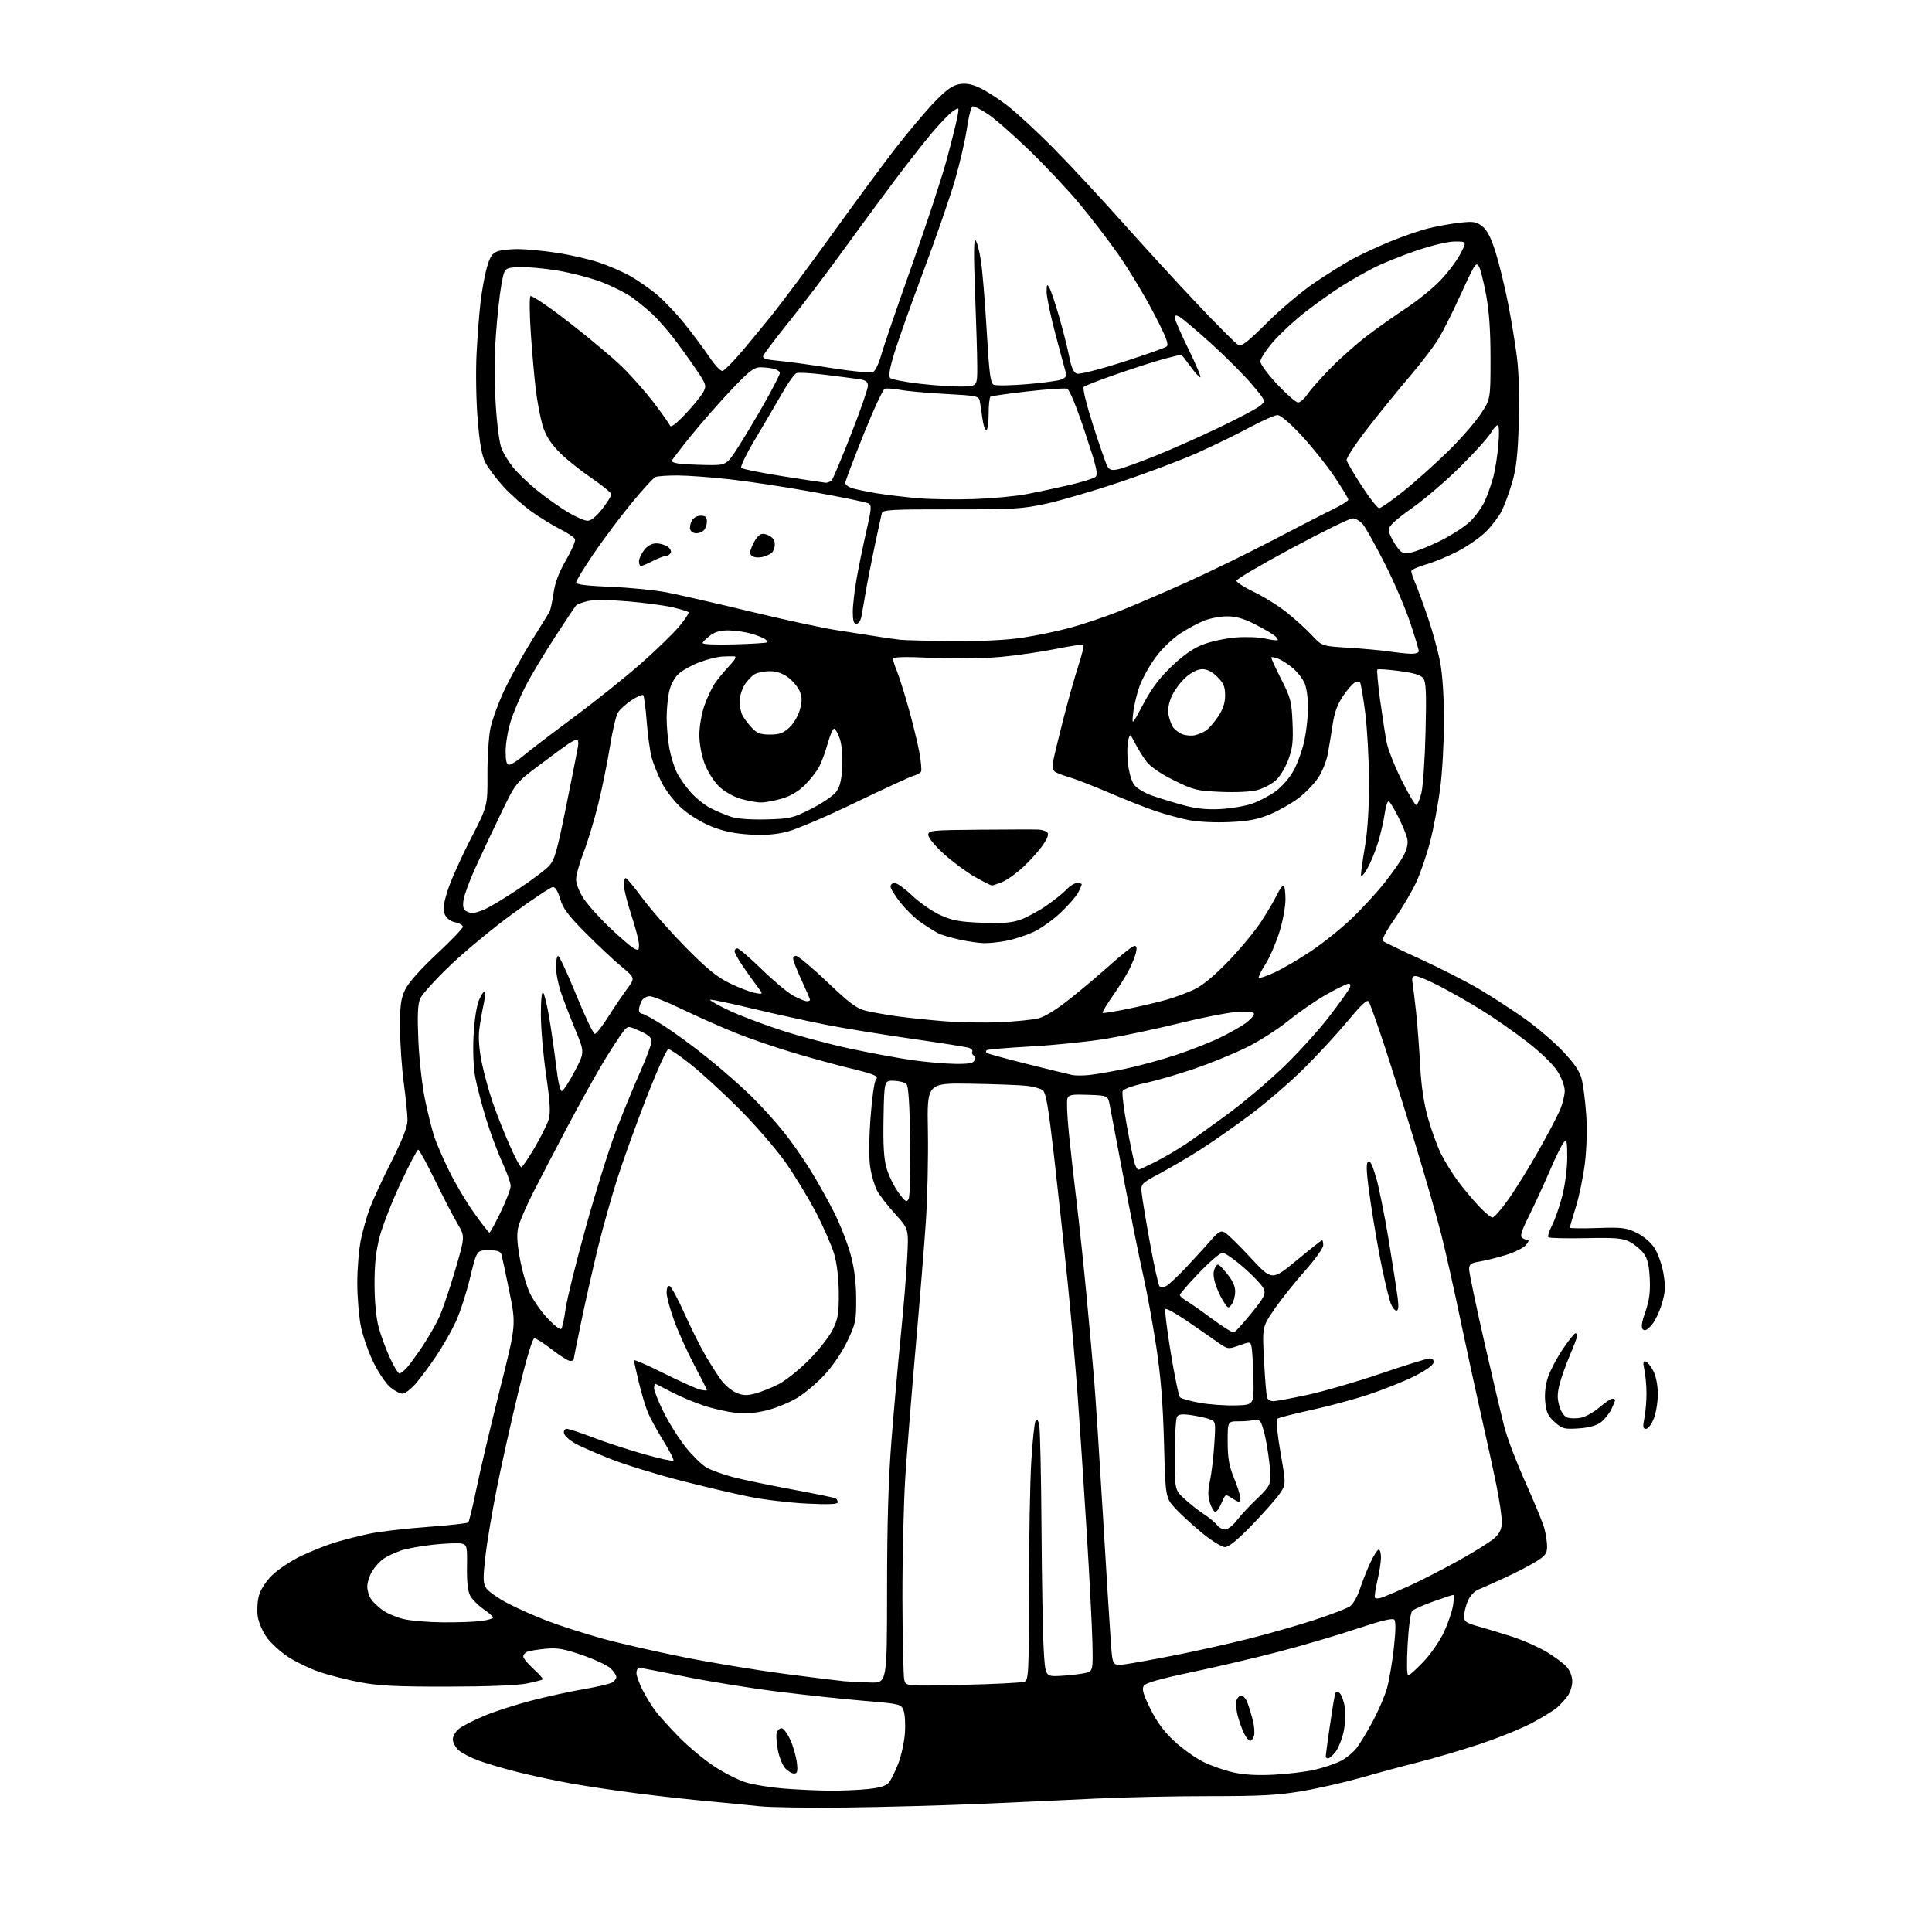 <?xml version="1.0" encoding="UTF-8" standalone="no"?>
<svg 
  version="1.1" 
  xmlns="http://www.w3.org/2000/svg" 
  xmlns:xlink="http://www.w3.org/1999/xlink" 
  xmlns:svg="http://www.w3.org/2000/svg"
  xmlns:rdf="http://www.w3.org/1999/02/22-rdf-syntax-ns#"
  xmlns:cc="http://creativecommons.org/ns#"
  xmlns:dc="http://purl.org/dc/elements/1.1/"
  viewBox="0 0 768 768"
  width="768"
  height="768"
>
<style>svg {background-color: white; }</style>"
<path stroke="none" fill="black" fill-rule="evenodd" d="M336.50,718.52C321.65,718.69 306.12,718.47 302.00,718.03C297.88,717.58 288.88,716.70 282.00,716.08C275.12,715.45 262.52,714.06 253.99,712.98C245.45,711.90 233.30,710.09 226.99,708.96C220.67,707.82 211.10,705.78 205.72,704.42C200.34,703.06 193.37,701.01 190.22,699.85C187.07,698.69 183.49,696.83 182.25,695.70C181.01,694.57 180.00,692.64 180.00,691.40C180.00,690.16 181.14,688.25 182.53,687.15C183.93,686.06 188.46,683.75 192.60,682.02C196.74,680.30 205.16,677.59 211.31,675.99C217.47,674.40 226.74,672.37 231.93,671.49C237.12,670.60 242.18,669.44 243.18,668.90C244.18,668.37 245.00,667.35 245.00,666.64C245.00,665.93 243.96,664.37 242.68,663.17C241.41,661.98 236.35,659.62 231.43,657.93C224.15,655.42 221.47,654.96 216.92,655.40C213.85,655.69 210.58,656.22 209.67,656.57C208.75,656.93 208.00,657.79 208.00,658.49C208.00,659.19 209.84,661.43 212.09,663.46C214.34,665.49 215.99,667.35 215.75,667.58C215.52,667.82 212.66,668.55 209.41,669.22C205.74,669.97 193.85,670.44 178.00,670.46C157.61,670.49 150.61,670.14 143.05,668.72C137.86,667.73 130.49,665.85 126.67,664.52C122.86,663.19 117.32,660.50 114.37,658.54C111.41,656.58 107.67,653.14 106.05,650.91C104.42,648.67 102.81,644.93 102.46,642.60C102.11,640.27 102.31,636.55 102.91,634.34C103.56,631.91 105.63,628.70 108.13,626.22C110.41,623.97 115.47,620.57 119.39,618.67C123.30,616.77 129.50,614.29 133.17,613.16C136.84,612.03 143.14,610.43 147.17,609.61C151.20,608.78 161.47,607.59 170.00,606.97C178.53,606.36 185.79,605.55 186.14,605.17C186.49,604.80 187.98,598.65 189.45,591.50C190.92,584.35 195.06,566.84 198.65,552.58C205.17,526.66 205.17,526.66 202.51,513.58C201.05,506.39 199.63,499.71 199.36,498.75C198.98,497.40 197.79,497.00 194.18,497.00C189.50,497.00 189.50,497.00 186.85,507.99C185.39,514.03 182.82,521.93 181.13,525.54C179.44,529.15 175.99,535.18 173.47,538.94C170.95,542.70 167.30,547.62 165.37,549.89C163.43,552.15 161.01,554.00 160.00,554.00C158.98,554.00 156.78,552.84 155.10,551.43C153.41,550.01 150.45,545.62 148.51,541.68C146.56,537.73 144.31,531.35 143.50,527.50C142.70,523.65 142.03,515.77 142.03,510.00C142.03,504.23 142.69,496.41 143.49,492.63C144.29,488.85 145.89,483.25 147.04,480.18C148.19,477.10 152.02,468.83 155.56,461.80C160.09,452.81 162.00,447.90 161.99,445.26C161.99,443.19 161.32,436.55 160.51,430.50C159.70,424.45 159.03,414.58 159.02,408.57C159.00,399.47 159.35,396.90 161.10,393.29C162.40,390.61 167.18,385.24 173.60,379.24C179.32,373.90 184.00,369.02 184.00,368.39C184.00,367.76 182.65,366.98 180.99,366.65C179.13,366.28 177.55,365.11 176.87,363.61C175.98,361.67 176.18,359.76 177.83,354.33C178.97,350.57 183.04,341.41 186.87,333.96C193.84,320.42 193.84,320.42 193.77,307.96C193.74,301.11 194.27,292.80 194.95,289.50C195.63,286.20 198.10,279.42 200.44,274.44C202.78,269.46 207.62,260.68 211.19,254.94C214.76,249.20 218.02,243.92 218.42,243.21C218.83,242.51 219.55,239.19 220.02,235.84C220.62,231.63 222.14,227.58 224.98,222.69C227.23,218.80 228.85,215.05 228.58,214.35C228.31,213.65 225.71,211.88 222.80,210.42C219.88,208.96 214.76,205.82 211.41,203.44C208.05,201.07 202.97,196.56 200.11,193.43C197.25,190.30 194.02,186.00 192.94,183.88C191.52,181.11 190.66,176.29 189.88,166.76C189.27,159.44 189.08,147.74 189.44,140.63C189.79,133.55 190.53,124.10 191.08,119.63C191.62,115.16 192.74,109.12 193.57,106.21C194.71,102.20 195.69,100.69 197.60,99.96C198.99,99.43 202.69,99.00 205.82,99.01C208.94,99.01 215.89,99.67 221.25,100.48C226.61,101.29 234.32,103.06 238.37,104.43C242.42,105.79 248.16,108.33 251.12,110.07C254.08,111.81 258.65,115.04 261.29,117.24C263.92,119.45 268.68,124.46 271.86,128.37C275.04,132.29 279.53,138.30 281.84,141.71C284.33,145.41 286.55,147.73 287.32,147.43C288.03,147.16 290.86,144.36 293.60,141.22C296.34,138.07 302.21,131.00 306.64,125.50C311.06,120.00 321.90,105.45 330.72,93.17C339.54,80.89 350.83,65.59 355.79,59.17C360.76,52.75 367.70,44.50 371.21,40.83C375.98,35.86 378.51,34.00 381.20,33.49C383.77,33.01 386.03,33.37 389.15,34.76C391.54,35.84 396.42,38.91 399.99,41.61C403.56,44.30 411.83,51.90 418.37,58.50C424.92,65.10 437.28,78.38 445.85,88.00C454.42,97.62 467.96,112.40 475.94,120.83C483.92,129.27 491.22,136.58 492.17,137.09C493.56,137.83 495.77,136.14 503.70,128.25C509.09,122.89 517.55,115.76 522.50,112.43C527.45,109.09 534.05,104.94 537.18,103.21C540.30,101.48 547.07,98.31 552.22,96.17C557.36,94.03 564.48,91.57 568.04,90.71C571.59,89.85 577.21,88.86 580.52,88.50C585.74,87.94 586.91,88.14 589.25,89.98C591.15,91.47 592.70,94.49 594.49,100.16C595.89,104.60 598.12,113.69 599.43,120.36C600.75,127.04 602.37,136.87 603.03,142.21C603.76,148.09 604.04,158.35 603.74,168.21C603.35,180.83 602.75,186.16 601.09,191.85C599.90,195.90 598.02,201.00 596.90,203.20C595.78,205.39 592.98,209.06 590.68,211.35C588.38,213.64 583.35,217.15 579.50,219.14C575.65,221.14 569.91,223.51 566.75,224.41C563.59,225.32 561.00,226.51 561.00,227.06C561.00,227.61 561.72,229.74 562.60,231.78C563.48,233.83 565.73,239.97 567.60,245.44C569.47,250.90 571.67,258.94 572.50,263.30C573.42,268.19 574.00,277.09 574.00,286.56C574.00,295.00 573.33,307.03 572.51,313.30C571.68,319.57 569.94,328.94 568.62,334.11C567.31,339.29 564.84,346.59 563.14,350.34C561.44,354.10 557.52,360.78 554.43,365.19C551.34,369.60 549.19,373.57 549.65,374.02C550.12,374.46 556.80,377.69 564.50,381.20C572.20,384.70 582.77,390.10 588.00,393.18C593.23,396.27 601.45,401.61 606.28,405.05C611.10,408.49 617.89,414.32 621.37,418.01C625.99,422.90 627.98,425.89 628.78,429.10C629.38,431.52 630.17,437.77 630.54,443.00C630.94,448.59 630.73,456.49 630.05,462.20C629.40,467.53 627.79,475.40 626.45,479.70C625.12,483.99 624.02,487.73 624.02,488.02C624.01,488.30 628.93,488.36 634.96,488.16C644.71,487.82 646.43,488.03 650.52,490.01C653.27,491.34 656.15,493.78 657.64,496.03C659.04,498.15 660.62,502.62 661.23,506.16C662.12,511.42 662.02,513.47 660.63,518.21C659.72,521.36 657.88,525.18 656.55,526.71C654.84,528.69 653.82,529.19 653.06,528.44C652.29,527.68 652.57,525.69 654.06,521.44C655.61,517.00 656.05,513.68 655.80,508.30C655.55,502.99 654.93,500.37 653.41,498.30C652.28,496.76 649.81,494.69 647.93,493.70C645.01,492.17 642.40,491.94 630.32,492.19C622.52,492.34 615.85,492.18 615.50,491.83C615.15,491.48 615.82,489.31 616.99,487.02C618.16,484.72 620.00,479.43 621.06,475.26C622.14,471.04 623.00,464.33 623.00,460.13C623.00,453.73 622.79,452.80 621.65,454.04C620.91,454.84 618.37,460.00 616.01,465.50C613.65,471.00 609.94,479.05 607.78,483.39C604.68,489.60 604.12,491.46 605.17,492.13C605.90,492.59 606.91,492.98 607.40,492.98C607.90,492.99 607.49,493.90 606.49,495.01C605.49,496.12 601.93,497.86 598.59,498.89C595.24,499.92 590.59,501.08 588.25,501.47C584.62,502.07 584.00,502.53 584.00,504.59C584.00,505.92 586.69,518.82 589.99,533.25C593.28,547.69 596.92,563.10 598.07,567.50C599.23,571.90 603.02,581.80 606.49,589.50C609.96,597.20 613.29,605.30 613.89,607.50C614.50,609.70 614.99,612.96 614.99,614.74C615.00,617.46 614.33,618.40 610.78,620.64C608.46,622.11 602.94,624.97 598.53,627.02C594.11,629.06 589.24,631.24 587.70,631.87C586.01,632.55 584.32,634.39 583.45,636.47C582.65,638.38 582.00,641.06 582.00,642.44C582.00,644.64 582.71,645.14 587.75,646.55C590.91,647.43 596.93,649.26 601.13,650.61C605.32,651.97 611.40,654.65 614.63,656.57C617.86,658.49 621.51,661.19 622.75,662.58C624.09,664.09 625.00,666.41 625.00,668.33C625.00,670.11 624.22,672.66 623.27,674.02C622.32,675.38 620.41,677.49 619.02,678.72C617.64,679.94 613.00,682.79 608.72,685.04C604.45,687.29 594.98,691.09 587.68,693.49C580.38,695.90 569.71,699.04 563.96,700.48C558.21,701.91 548.10,704.64 541.50,706.54C534.90,708.43 524.17,710.89 517.65,711.99C507.95,713.64 501.25,714.00 480.65,714.00C466.82,713.99 446.27,714.44 435.00,715.00C423.73,715.55 403.02,716.49 389.00,717.10C374.98,717.70 351.35,718.34 336.50,718.52zM329.50,711.81C334.45,711.86 341.54,711.56 345.24,711.15C350.15,710.60 352.39,709.87 353.47,708.45C354.29,707.38 355.92,704.02 357.10,701.00C358.27,697.98 359.45,692.58 359.71,689.00C359.98,685.42 359.74,681.34 359.18,679.92C358.20,677.39 357.87,677.31 343.34,676.09C335.18,675.41 319.73,673.75 309.00,672.41C298.27,671.07 281.80,668.41 272.38,666.49C262.97,664.57 254.76,663.00 254.13,663.00C253.51,663.00 253.00,663.91 253.00,665.03C253.00,666.15 254.09,669.19 255.42,671.78C256.75,674.38 259.01,678.08 260.45,680.00C261.88,681.92 266.08,686.60 269.78,690.39C273.47,694.18 279.83,699.48 283.90,702.16C287.98,704.84 293.77,707.75 296.78,708.62C299.79,709.50 306.36,710.55 311.38,710.96C316.39,711.38 324.55,711.76 329.50,711.81zM506.41,705.47C511.86,705.20 519.18,704.31 522.68,703.49C526.18,702.68 530.81,701.12 532.96,700.02C535.12,698.92 538.00,696.55 539.36,694.76C540.72,692.97 543.64,688.12 545.84,684.00C548.04,679.88 550.54,674.02 551.38,671.00C552.22,667.98 553.43,660.85 554.07,655.17C554.85,648.19 554.90,644.50 554.22,643.82C553.54,643.14 548.70,644.32 539.35,647.46C531.73,650.02 517.77,654.13 508.33,656.59C498.89,659.05 483.19,662.73 473.44,664.78C460.93,667.40 455.40,668.99 454.66,670.17C453.85,671.45 454.46,673.54 457.31,679.31C459.90,684.56 462.74,688.39 466.80,692.14C469.99,695.09 475.08,698.75 478.11,700.27C481.15,701.80 486.52,703.71 490.06,704.51C494.46,705.51 499.64,705.82 506.41,705.47zM315.67,705.00C314.79,705.00 313.21,704.07 312.16,702.94C311.10,701.81 309.79,698.61 309.24,695.83C308.69,693.05 308.47,689.93 308.74,688.89C309.01,687.85 309.88,687.00 310.67,687.00C311.46,687.00 313.05,689.13 314.21,691.73C315.36,694.33 316.51,698.38 316.78,700.73C317.17,704.17 316.95,705.00 315.67,705.00zM527.93,699.00C527.42,699.00 527.00,698.63 527.00,698.18C527.00,697.72 527.68,692.66 528.51,686.93C529.34,681.19 530.26,675.45 530.55,674.16C530.98,672.28 531.36,672.05 532.49,672.99C533.27,673.64 534.21,676.21 534.58,678.70C534.97,681.28 534.75,685.54 534.07,688.56C533.42,691.49 531.98,695.03 530.87,696.44C529.76,697.85 528.44,699.00 527.93,699.00zM496.96,692.00C496.46,692.00 495.41,690.76 494.63,689.25C493.85,687.74 492.69,684.57 492.05,682.20C491.42,679.84 491.18,677.02 491.52,675.95C491.86,674.88 492.72,674.00 493.45,674.00C494.17,674.00 495.24,675.24 495.83,676.75C496.42,678.26 497.40,681.43 498.01,683.80C498.61,686.16 498.82,688.98 498.48,690.05C498.14,691.12 497.46,692.00 496.96,692.00zM382.86,669.75C395.31,669.47 406.29,668.91 407.25,668.51C408.87,667.84 409.00,665.11 409.03,631.64C409.04,611.76 409.46,588.87 409.96,580.77C410.45,572.67 411.22,565.47 411.66,564.77C412.20,563.91 412.67,564.47 413.11,566.50C413.47,568.15 413.87,586.38 414.01,607.00C414.14,627.62 414.53,649.45 414.88,655.50C415.50,666.50 415.50,666.50 421.50,666.19C424.80,666.01 429.07,665.54 431.00,665.13C434.50,664.38 434.50,664.38 434.25,652.94C434.11,646.65 433.09,626.88 431.98,609.00C430.87,591.12 429.28,567.05 428.44,555.50C427.60,543.95 425.80,523.48 424.44,510.00C423.08,496.52 420.65,474.04 419.05,460.04C416.74,439.89 415.79,434.32 414.49,433.37C413.59,432.71 410.74,431.92 408.17,431.63C405.60,431.33 395.62,430.95 386.00,430.79C368.50,430.50 368.50,430.50 368.85,449.50C369.03,459.95 368.68,476.15 368.05,485.50C367.42,494.85 365.60,517.35 364.00,535.50C362.40,553.65 360.55,576.83 359.88,587.00C359.22,597.17 358.70,619.06 358.73,635.63C358.77,652.21 359.11,666.78 359.51,668.02C360.22,670.27 360.22,670.27 382.86,669.75zM346.05,668.83C352.60,669.00 352.60,669.00 352.62,631.75C352.63,605.65 353.16,587.91 354.38,572.50C355.33,560.40 357.00,541.73 358.07,531.00C359.15,520.27 360.30,506.32 360.63,500.00C361.23,488.50 361.23,488.50 355.77,482.50C352.76,479.20 349.53,475.00 348.59,473.17C347.64,471.35 346.46,467.31 345.95,464.20C345.38,460.68 345.41,453.29 346.03,444.61C346.58,436.95 347.52,430.08 348.12,429.35C348.97,428.34 348.62,427.80 346.59,427.03C345.14,426.48 340.93,425.33 337.23,424.48C333.53,423.62 324.22,421.08 316.54,418.83C308.87,416.58 297.84,412.81 292.04,410.45C286.24,408.10 276.77,403.89 271.00,401.10C265.23,398.31 259.50,396.02 258.29,396.01C257.07,396.01 255.60,396.87 255.04,397.93C254.47,399.00 254.00,400.57 254.00,401.43C254.00,402.30 254.56,403.00 255.25,403.00C255.94,403.00 259.88,405.17 264.00,407.82C268.12,410.46 276.00,416.25 281.50,420.69C287.00,425.12 294.66,431.84 298.52,435.62C302.38,439.40 308.08,445.65 311.17,449.50C314.27,453.35 319.16,460.30 322.04,464.95C324.92,469.60 329.21,477.25 331.58,481.95C333.94,486.65 336.87,494.10 338.08,498.50C339.60,504.04 340.30,509.44 340.34,516.07C340.39,525.02 340.16,526.13 336.85,533.09C334.76,537.50 331.04,542.99 327.76,546.52C324.71,549.81 319.80,553.95 316.85,555.71C313.91,557.48 308.59,559.67 305.03,560.58C300.53,561.72 296.67,562.04 292.41,561.60C289.03,561.25 283.17,559.92 279.38,558.63C275.60,557.34 270.02,554.99 267.00,553.40C263.98,551.81 261.16,550.36 260.75,550.17C260.34,549.99 260.00,550.72 260.00,551.80C260.00,552.88 261.78,557.31 263.95,561.63C266.12,565.96 270.06,572.18 272.70,575.44C275.34,578.71 278.99,582.26 280.82,583.33C282.64,584.39 287.37,586.11 291.32,587.15C295.27,588.19 305.90,590.41 314.95,592.08C323.99,593.76 331.75,595.35 332.20,595.62C332.64,595.89 333.00,596.61 333.00,597.21C333.00,597.97 329.31,598.12 320.75,597.70C314.01,597.37 303.77,596.16 298.00,595.00C292.23,593.85 279.85,590.94 270.50,588.54C261.15,586.13 248.78,582.33 243.00,580.08C237.22,577.83 230.70,574.97 228.51,573.72C226.31,572.47 224.37,570.67 224.19,569.72C223.99,568.72 224.47,568.00 225.33,568.00C226.14,568.00 230.78,569.53 235.65,571.40C240.52,573.27 249.59,576.24 255.81,578.01C262.03,579.77 267.38,580.96 267.69,580.64C268.00,580.33 266.22,576.80 263.73,572.79C261.24,568.78 258.46,563.70 257.54,561.50C256.62,559.30 255.00,553.90 253.94,549.50C252.88,545.10 252.01,541.16 252.01,540.74C252.00,540.33 257.29,542.62 263.75,545.85C270.21,549.07 276.74,552.01 278.25,552.37C279.76,552.74 281.00,552.83 281.00,552.57C281.00,552.32 278.78,547.92 276.06,542.80C273.35,537.69 269.75,529.76 268.06,525.18C266.38,520.61 265.00,515.51 265.00,513.85C265.00,511.95 265.44,510.98 266.20,511.23C266.85,511.45 269.49,516.33 272.06,522.07C274.62,527.80 278.43,535.42 280.53,539.00C282.62,542.58 285.49,547.03 286.90,548.90C288.31,550.77 290.95,552.92 292.77,553.68C295.38,554.77 296.95,554.82 300.27,553.93C302.58,553.31 306.72,551.65 309.48,550.26C312.24,548.86 317.68,544.52 321.56,540.61C325.44,536.70 329.71,531.25 331.05,528.50C333.14,524.22 333.48,522.12 333.43,514.00C333.39,508.04 332.70,502.27 331.60,498.50C330.62,495.20 327.38,487.77 324.38,482.00C321.38,476.23 315.90,467.23 312.21,462.00C308.52,456.77 300.32,447.30 294.00,440.95C287.68,434.60 278.99,426.62 274.69,423.20C270.40,419.79 266.35,417.01 265.69,417.03C265.04,417.04 261.22,425.48 257.20,435.78C253.19,446.08 247.95,460.57 245.56,468.00C243.17,475.43 239.63,488.02 237.68,496.00C235.73,503.98 232.76,517.16 231.07,525.29C229.38,533.43 228.00,540.29 228.00,540.54C228.00,540.79 227.38,541.00 226.62,541.00C225.86,541.00 222.63,538.98 219.45,536.50C216.26,534.02 213.10,532.00 212.43,532.00C211.67,532.00 209.27,540.03 206.06,553.25C203.23,564.94 199.38,582.15 197.51,591.50C195.64,600.85 193.58,613.12 192.95,618.76C191.95,627.60 192.00,629.35 193.30,631.34C194.14,632.62 197.94,635.30 201.76,637.30C205.58,639.31 212.79,642.51 217.80,644.42C222.81,646.33 232.66,649.48 239.70,651.42C246.74,653.36 261.50,656.72 272.50,658.90C283.50,661.08 301.27,664.00 312.00,665.40C322.73,666.80 333.30,668.11 335.50,668.31C337.70,668.50 342.45,668.74 346.05,668.83zM559.79,666.00C560.30,666.00 563.05,663.53 565.90,660.51C568.76,657.49 572.41,652.20 574.01,648.76C575.61,645.32 577.22,640.59 577.59,638.25C577.96,635.91 578.00,634.00 577.69,634.00C577.37,634.00 573.83,635.17 569.81,636.60C565.79,638.03 561.99,639.72 561.37,640.35C560.73,640.99 559.93,646.89 559.56,653.75C559.16,660.99 559.25,666.00 559.79,666.00zM447.39,661.55C450.20,661.18 459.25,659.53 467.50,657.90C475.75,656.26 488.73,653.36 496.35,651.44C503.97,649.53 515.67,646.18 522.35,644.01C529.03,641.83 535.48,639.36 536.67,638.52C537.86,637.69 539.61,634.64 540.55,631.75C541.49,628.86 543.36,624.14 544.70,621.25C546.05,618.36 547.56,616.00 548.07,616.00C548.58,616.00 548.98,617.46 548.96,619.25C548.94,621.04 548.29,625.17 547.51,628.43C546.74,631.68 546.32,634.70 546.58,635.14C546.85,635.57 548.29,635.46 549.79,634.90C551.28,634.33 555.93,632.33 560.13,630.44C564.32,628.55 573.09,624.05 579.62,620.46C586.14,616.86 592.72,612.72 594.24,611.27C596.28,609.31 597.00,607.66 597.00,604.92C597.00,602.88 596.07,596.55 594.93,590.86C593.79,585.16 591.06,572.62 588.87,563.00C586.69,553.38 582.89,535.88 580.43,524.12C577.98,512.37 574.62,497.42 572.98,490.91C571.34,484.40 566.60,467.92 562.46,454.29C558.32,440.66 552.69,422.75 549.95,414.50C547.21,406.25 544.58,398.89 544.11,398.15C543.49,397.17 541.31,399.17 535.93,405.65C531.90,410.52 524.08,419.01 518.55,424.52C513.02,430.03 503.32,438.40 497.00,443.12C490.68,447.83 481.77,454.07 477.21,456.97C472.65,459.87 465.45,464.11 461.21,466.38C453.67,470.43 453.51,470.59 453.81,474.01C453.98,475.93 455.46,484.92 457.11,494.00C458.75,503.07 460.48,510.88 460.94,511.34C461.41,511.81 462.62,511.74 463.64,511.19C464.66,510.64 468.20,507.33 471.50,503.82C474.80,500.32 479.17,495.53 481.22,493.18C484.36,489.57 485.25,489.06 486.87,489.93C487.94,490.50 492.59,495.05 497.21,500.04C505.62,509.11 505.62,509.11 515.37,501.06C520.73,496.63 525.32,493.00 525.56,493.00C525.80,493.00 526.00,493.91 526.00,495.02C526.00,496.13 522.68,500.77 518.62,505.33C514.57,509.89 509.11,516.74 506.50,520.55C501.76,527.48 501.76,527.48 502.47,540.89C502.86,548.26 503.41,554.91 503.70,555.65C503.98,556.39 505.07,557.00 506.12,557.00C507.17,557.00 513.31,555.87 519.77,554.48C526.22,553.09 539.38,549.27 549.01,545.98C558.64,542.69 567.33,540.00 568.33,540.00C569.52,540.00 570.03,540.60 569.82,541.75C569.62,542.78 566.41,545.02 561.99,547.20C557.87,549.23 549.77,552.46 544.00,554.37C538.23,556.29 527.88,559.07 521.00,560.56C514.12,562.05 508.12,563.61 507.66,564.03C507.19,564.45 507.81,570.47 509.02,577.42C511.24,590.04 511.24,590.04 508.69,593.77C507.28,595.82 502.32,601.44 497.66,606.25C491.99,612.09 488.44,615.00 486.95,615.00C485.73,615.00 481.68,612.51 477.95,609.46C474.23,606.42 469.41,602.00 467.24,599.65C463.30,595.37 463.30,595.37 462.71,573.44C462.27,557.49 461.42,546.99 459.58,535.00C458.19,525.92 455.93,513.55 454.56,507.50C453.19,501.45 449.78,484.57 446.98,470.00C444.18,455.43 441.57,441.70 441.17,439.50C440.44,435.50 440.44,435.50 432.71,435.21C426.19,434.96 424.87,435.18 424.32,436.61C423.96,437.54 424.22,443.74 424.89,450.40C425.56,457.05 426.98,469.70 428.05,478.50C429.11,487.30 430.87,503.95 431.96,515.50C433.05,527.05 434.40,542.12 434.97,549.00C435.54,555.88 437.11,580.17 438.47,603.00C439.83,625.83 441.25,648.49 441.61,653.36C442.28,662.22 442.28,662.22 447.39,661.55zM176.11,644.91C181.95,644.96 188.81,644.71 191.36,644.36C193.91,644.01 196.00,643.40 196.00,643.00C196.00,642.60 194.27,641.07 192.15,639.61C190.04,638.14 187.67,635.75 186.90,634.30C185.97,632.54 185.54,628.72 185.63,622.91C185.76,614.79 185.61,614.13 183.65,613.62C182.48,613.31 177.45,613.49 172.47,614.00C167.49,614.52 161.55,615.60 159.28,616.40C157.00,617.20 153.99,618.61 152.59,619.53C151.18,620.45 149.13,622.68 148.02,624.47C146.91,626.27 146.00,629.05 146.00,630.65C146.00,632.25 146.68,634.53 147.52,635.72C148.35,636.91 150.45,638.89 152.17,640.12C153.90,641.35 157.60,642.91 160.40,643.59C163.21,644.27 170.27,644.87 176.11,644.91zM487.01,608.00C488.05,608.00 490.16,606.35 491.70,604.32C493.24,602.30 496.86,598.41 499.75,595.68C504.42,591.25 505.00,590.26 505.00,586.60C505.00,584.35 504.33,578.71 503.51,574.07C502.70,569.43 501.46,565.27 500.76,564.83C500.07,564.38 498.90,564.24 498.17,564.51C497.44,564.78 494.85,565.00 492.42,565.00C488.00,565.00 488.00,565.00 488.02,573.25C488.04,579.70 488.59,582.81 490.52,587.50C491.88,590.80 492.99,594.29 493.00,595.25C493.00,596.21 492.76,597.00 492.46,597.00C492.17,597.00 490.84,596.29 489.51,595.42C487.15,593.87 487.06,593.92 485.60,597.42C484.78,599.39 483.66,601.00 483.13,601.00C482.59,601.00 481.63,599.42 481.00,597.49C480.13,594.86 480.12,592.66 480.96,588.74C481.58,585.86 482.36,579.35 482.69,574.28C483.29,565.22 483.26,565.05 480.90,564.17C479.58,563.68 476.30,562.95 473.61,562.55C470.00,562.02 468.50,562.18 467.88,563.17C467.41,563.90 467.02,570.74 467.02,578.37C467.00,592.23 467.00,592.23 470.75,595.72C472.81,597.64 476.30,600.40 478.50,601.85C480.70,603.30 483.09,605.28 483.81,606.25C484.53,607.21 485.96,608.00 487.01,608.00zM627.41,567.82C621.77,568.18 621.01,567.98 618.01,565.30C615.34,562.91 614.65,561.45 614.25,557.27C613.93,553.97 614.34,550.44 615.40,547.33C616.30,544.67 618.93,539.69 621.26,536.25C623.58,532.81 625.83,530.00 626.24,530.00C626.66,530.00 627.00,530.40 627.00,530.90C627.00,531.39 625.68,534.89 624.07,538.68C622.46,542.47 620.60,547.72 619.93,550.35C619.01,554.02 619.00,556.05 619.89,559.01C620.60,561.40 621.83,563.13 623.11,563.53C624.24,563.90 626.64,563.92 628.42,563.58C630.21,563.24 633.51,561.40 635.75,559.49C637.99,557.57 640.31,556.00 640.91,556.00C641.51,556.00 642.00,556.27 642.00,556.60C642.00,556.93 641.31,558.62 640.47,560.35C639.62,562.08 637.72,564.39 636.24,565.47C634.47,566.76 631.44,567.57 627.41,567.82zM654.30,568.00C653.10,568.00 652.98,567.21 653.66,563.75C654.12,561.41 654.50,557.02 654.50,554.00C654.50,550.98 654.13,546.77 653.68,544.64C653.05,541.65 653.16,540.88 654.18,541.20C654.91,541.43 656.29,543.17 657.25,545.06C658.31,547.15 659.00,550.76 659.00,554.23C659.00,557.38 658.28,561.77 657.39,563.98C656.51,566.19 655.12,568.00 654.30,568.00zM491.00,558.67C498.50,558.50 498.50,558.50 498.25,548.00C498.11,542.23 497.77,536.54 497.51,535.37C497.03,533.29 496.93,533.27 492.56,534.85C488.09,536.45 488.09,536.45 483.30,533.05C480.66,531.18 475.22,527.42 471.22,524.69C467.21,521.97 463.64,520.02 463.29,520.38C462.93,520.73 463.88,528.55 465.40,537.76C466.91,546.97 468.56,554.93 469.08,555.45C469.59,555.97 473.04,556.95 476.75,557.62C480.46,558.30 486.88,558.77 491.00,558.67zM158.77,546.00C159.26,546.00 160.57,544.99 161.68,543.75C162.80,542.51 165.62,538.65 167.95,535.17C170.28,531.69 173.27,526.48 174.59,523.59C175.91,520.71 178.76,512.31 180.93,504.92C184.87,491.50 184.87,491.50 181.90,486.50C180.27,483.75 176.24,475.99 172.96,469.25C169.67,462.51 166.65,457.00 166.24,457.01C165.83,457.01 162.69,462.99 159.26,470.31C155.83,477.62 152.09,487.18 150.94,491.55C149.44,497.30 148.87,502.54 148.88,510.50C148.90,517.31 149.51,523.79 150.49,527.50C151.36,530.80 153.39,536.31 154.99,539.75C156.59,543.19 158.29,546.00 158.77,546.00zM490.50,529.65C491.05,529.48 494.16,526.07 497.41,522.07C502.47,515.83 503.18,514.46 502.41,512.44C501.91,511.15 498.40,507.37 494.60,504.05C490.81,500.72 486.93,498.00 485.98,498.00C485.04,498.00 480.83,501.60 476.63,505.99C472.43,510.38 469.00,514.34 469.00,514.77C469.00,515.21 470.24,516.30 471.75,517.20C473.26,518.09 477.88,521.33 482.00,524.39C486.12,527.45 489.95,529.82 490.50,529.65zM223.09,528.28C223.51,527.85 224.29,524.30 224.82,520.39C225.36,516.48 228.99,501.79 232.90,487.73C236.80,473.68 242.21,456.41 244.92,449.34C247.64,442.28 251.91,431.88 254.43,426.23C256.94,420.58 259.00,415.04 259.00,413.92C259.00,412.46 257.68,411.30 254.31,409.81C249.63,407.74 249.63,407.74 247.78,410.02C246.76,411.28 243.54,416.17 240.63,420.90C237.71,425.63 231.03,437.60 225.78,447.50C220.54,457.40 214.21,469.55 211.72,474.50C209.23,479.45 206.72,485.25 206.14,487.38C205.35,490.30 205.46,493.38 206.59,499.88C207.42,504.62 209.16,510.85 210.48,513.72C211.79,516.59 214.99,521.22 217.60,524.00C220.20,526.79 222.68,528.71 223.09,528.28zM555.10,521.00C554.47,521.00 553.47,519.76 552.88,518.25C552.29,516.74 550.76,510.55 549.48,504.50C548.19,498.45 546.13,486.63 544.89,478.24C543.23,467.07 542.92,462.68 543.74,461.86C544.55,461.05 545.41,462.66 546.96,467.85C548.12,471.76 550.38,482.95 551.99,492.72C553.59,502.50 555.21,512.86 555.58,515.75C556.06,519.44 555.91,521.00 555.10,521.00zM489.61,518.52C488.29,520.32 488.12,520.24 486.10,516.96C484.93,515.06 483.51,511.81 482.95,509.75C482.23,507.13 482.25,505.40 483.01,503.97C484.05,502.04 484.28,502.14 487.55,506.06C489.91,508.89 491.00,511.20 491.00,513.40C491.00,515.17 490.38,517.47 489.61,518.52zM194.56,490.00C194.84,490.00 196.86,486.31 199.04,481.80C201.22,477.29 203.00,472.63 203.00,471.44C203.00,470.25 201.47,465.96 199.60,461.89C197.72,457.83 194.82,450.00 193.15,444.50C191.47,439.00 189.57,431.66 188.91,428.20C188.20,424.46 187.93,417.73 188.24,411.70C188.55,405.66 189.43,399.91 190.39,397.60C191.29,395.45 192.30,393.96 192.63,394.29C192.96,394.62 192.75,397.05 192.16,399.70C191.57,402.34 190.82,406.75 190.49,409.50C190.11,412.60 190.51,417.56 191.53,422.50C192.44,426.90 194.43,434.12 195.96,438.54C197.49,442.96 200.48,450.50 202.61,455.29C204.74,460.08 206.81,464.00 207.21,464.00C207.62,464.00 210.00,460.51 212.50,456.25C215.00,451.99 217.52,446.93 218.10,445.00C218.90,442.31 218.67,438.20 217.07,427.20C215.93,419.34 215.00,408.56 215.00,403.25C215.00,397.46 215.36,393.98 215.90,394.55C216.40,395.07 217.49,399.55 218.32,404.50C219.16,409.45 220.40,418.13 221.08,423.78C221.86,430.29 222.72,433.93 223.41,433.70C224.01,433.50 226.28,429.96 228.46,425.83C232.42,418.32 232.42,418.32 228.73,409.41C226.71,404.51 224.14,397.84 223.02,394.59C221.91,391.34 221.00,386.73 221.00,384.34C221.00,381.95 221.39,380.00 221.87,380.00C222.35,380.00 225.59,386.98 229.06,395.50C232.54,404.02 235.86,411.00 236.44,410.99C237.02,410.99 239.41,407.95 241.75,404.24C244.09,400.53 247.46,395.54 249.25,393.14C252.50,388.78 252.50,388.78 247.00,384.20C243.97,381.69 237.58,375.69 232.80,370.88C225.87,363.91 223.81,361.15 222.67,357.32C221.74,354.17 220.72,352.54 219.72,352.62C218.89,352.69 211.86,357.35 204.11,362.99C196.36,368.62 185.13,377.89 179.15,383.58C173.17,389.27 167.69,395.32 166.99,397.02C166.05,399.30 165.87,403.76 166.31,413.81C166.65,421.40 167.85,431.87 168.99,437.31C170.13,442.71 171.76,449.24 172.61,451.81C173.46,454.39 176.13,460.55 178.56,465.50C180.98,470.45 185.46,477.99 188.51,482.25C191.56,486.51 194.29,490.00 194.56,490.00zM593.31,483.98C593.96,483.97 596.81,480.71 599.63,476.73C602.46,472.76 607.78,464.18 611.45,457.67C615.13,451.17 619.01,443.82 620.07,441.34C621.13,438.86 622.00,435.38 622.00,433.61C622.00,431.77 620.75,428.42 619.08,425.79C617.34,423.05 612.46,418.33 606.98,414.09C601.93,410.19 593.79,404.52 588.89,401.49C584.00,398.46 576.50,394.19 572.24,391.99C567.98,389.80 563.72,388.00 562.77,388.00C561.45,388.00 561.16,388.63 561.51,390.75C561.76,392.26 562.40,397.55 562.94,402.50C563.47,407.45 564.18,416.90 564.53,423.50C564.95,431.56 565.97,438.42 567.64,444.40C569.00,449.29 571.39,455.82 572.95,458.90C574.51,461.98 577.54,466.85 579.70,469.73C581.86,472.60 585.53,476.98 587.87,479.47C590.20,481.96 592.65,483.99 593.31,483.98zM361.18,476.65C361.70,475.71 361.98,465.60 361.81,453.54C361.59,438.77 361.13,431.73 360.32,430.92C359.67,430.27 357.42,429.69 355.32,429.62C351.50,429.50 351.50,429.50 351.22,444.40C351.02,455.38 351.34,460.66 352.45,464.46C353.27,467.30 355.36,471.58 357.10,473.97C359.77,477.66 360.38,478.07 361.18,476.65zM452.50,465.00C452.81,465.00 455.86,463.59 459.28,461.86C462.70,460.14 468.20,456.91 471.50,454.69C474.80,452.48 482.52,446.95 488.66,442.40C494.80,437.86 504.57,429.57 510.37,423.98C516.18,418.39 524.32,409.39 528.47,403.98C532.62,398.57 536.28,393.43 536.61,392.57C536.94,391.71 536.72,391.00 536.11,391.00C535.50,391.00 531.61,392.90 527.46,395.22C523.31,397.54 516.48,402.23 512.27,405.65C508.07,409.07 500.54,413.89 495.53,416.36C490.52,418.83 481.27,422.62 474.96,424.79C468.66,426.96 459.74,429.55 455.16,430.53C450.16,431.61 446.59,432.91 446.26,433.77C445.95,434.56 446.74,440.90 448.00,447.85C449.26,454.81 450.67,461.51 451.12,462.75C451.58,463.99 452.20,465.00 452.50,465.00zM433.00,427.33C435.48,427.08 441.77,425.99 447.00,424.92C452.23,423.85 461.45,421.35 467.50,419.35C473.55,417.35 481.62,414.16 485.43,412.26C489.24,410.35 493.61,407.87 495.13,406.74C496.66,405.62 498.13,404.11 498.41,403.39C498.78,402.40 497.51,402.09 493.20,402.13C490.04,402.16 479.70,404.10 470.00,406.47C460.38,408.84 446.88,411.71 440.00,412.87C433.12,414.03 419.68,415.42 410.12,415.95C400.56,416.49 392.50,417.17 392.20,417.46C391.91,417.76 391.90,418.24 392.19,418.53C392.49,418.82 399.74,420.81 408.31,422.95C416.88,425.09 424.93,427.06 426.19,427.32C427.46,427.59 430.52,427.59 433.00,427.33zM379.64,422.90C385.07,422.98 386.92,422.65 387.35,421.53C387.66,420.72 387.47,419.79 386.94,419.46C386.41,419.13 386.20,418.49 386.48,418.04C386.76,417.58 386.25,416.93 385.36,416.58C384.46,416.24 374.36,414.62 362.91,412.99C351.47,411.35 336.12,408.86 328.80,407.44C321.49,406.02 308.12,403.08 299.09,400.92C290.07,398.75 282.49,397.17 282.26,397.41C282.02,397.65 285.20,399.46 289.32,401.45C293.44,403.43 302.82,407.02 310.16,409.42C317.50,411.83 330.25,415.23 338.50,416.97C346.75,418.72 357.77,420.74 363.00,421.47C368.23,422.20 375.71,422.84 379.64,422.90zM397.50,406.34C403.55,406.07 410.39,405.39 412.70,404.82C415.42,404.15 420.00,401.31 425.70,396.75C430.54,392.88 437.93,386.63 442.13,382.86C446.33,379.09 450.32,376.00 450.99,376.00C451.82,376.00 452.00,376.88 451.55,378.75C451.18,380.26 449.96,383.30 448.84,385.50C447.71,387.70 444.79,392.37 442.34,395.87C439.90,399.37 438.08,402.41 438.29,402.63C438.51,402.84 443.06,402.12 448.41,401.02C453.75,399.92 460.68,398.29 463.81,397.39C466.94,396.50 471.80,394.69 474.62,393.37C478.04,391.77 482.59,388.02 488.36,382.03C493.10,377.11 498.98,370.00 501.42,366.23C503.86,362.46 506.64,357.72 507.61,355.69C508.58,353.66 509.74,352.00 510.19,352.00C510.63,352.00 511.00,354.45 511.00,357.45C511.00,360.46 509.90,366.38 508.53,370.70C507.18,374.99 504.68,380.69 502.98,383.37C501.29,386.04 500.12,388.45 500.38,388.72C500.65,388.99 503.46,388.02 506.61,386.58C509.77,385.13 516.20,381.39 520.89,378.27C525.59,375.15 532.78,369.42 536.87,365.54C540.97,361.67 546.97,355.19 550.20,351.14C553.43,347.09 556.97,342.03 558.06,339.89C559.39,337.27 559.82,335.10 559.38,333.25C559.01,331.74 557.44,327.95 555.88,324.82C554.32,321.70 552.63,318.89 552.12,318.57C551.61,318.26 550.87,320.36 550.47,323.25C550.08,326.14 548.87,331.43 547.77,335.00C546.68,338.57 544.71,343.30 543.40,345.50C541.96,347.92 541.02,348.80 541.01,347.74C541.00,346.77 541.73,341.60 542.63,336.24C543.69,329.90 544.24,320.92 544.20,310.50C544.17,301.70 543.48,289.41 542.68,283.19C541.88,276.97 540.96,271.63 540.65,271.32C540.34,271.01 539.43,271.00 538.64,271.31C537.84,271.61 535.75,273.96 533.99,276.51C531.72,279.82 530.50,283.09 529.78,287.83C529.23,291.50 528.35,296.82 527.83,299.66C527.32,302.49 525.60,306.77 524.02,309.16C522.43,311.55 518.90,315.20 516.17,317.28C513.44,319.35 508.35,322.24 504.86,323.70C499.91,325.75 496.32,326.44 488.69,326.79C483.08,327.05 476.23,326.72 472.69,326.02C469.29,325.36 463.35,323.75 459.50,322.46C455.65,321.17 447.31,317.89 440.97,315.16C434.63,312.44 427.43,309.64 424.97,308.93C422.51,308.23 419.96,307.24 419.29,306.74C418.56,306.19 418.30,304.57 418.64,302.66C418.94,300.92 420.75,293.43 422.65,286.00C424.55,278.57 427.25,268.98 428.65,264.69C430.06,260.39 430.97,256.64 430.69,256.35C430.40,256.07 425.57,256.77 419.95,257.91C414.34,259.06 404.51,260.49 398.12,261.10C391.10,261.76 380.27,261.92 370.75,261.50C359.30,261.00 355.00,261.11 355.00,261.93C355.00,262.56 355.66,264.65 356.47,266.58C357.28,268.52 359.31,274.91 360.98,280.80C362.65,286.68 364.63,294.72 365.38,298.66C366.12,302.59 366.46,306.25 366.12,306.77C365.78,307.30 364.38,308.05 363.00,308.45C361.62,308.85 351.27,313.62 340.00,319.05C328.73,324.49 316.57,329.68 313.00,330.59C308.37,331.77 304.05,332.10 298.00,331.74C291.96,331.38 287.54,330.45 282.73,328.51C278.80,326.92 273.85,323.87 270.92,321.24C268.11,318.72 264.62,314.22 263.04,311.08C261.48,307.98 259.67,303.48 259.02,301.08C258.38,298.68 257.50,292.28 257.08,286.85C256.66,281.42 256.03,276.70 255.68,276.35C255.33,275.99 253.24,276.90 251.04,278.35C248.85,279.81 246.42,282.01 245.65,283.25C244.89,284.49 243.47,290.45 242.51,296.50C241.55,302.55 239.47,312.80 237.89,319.28C236.31,325.76 233.66,334.54 232.01,338.78C230.36,343.03 229.01,347.89 229.00,349.58C229.00,351.34 230.30,354.61 232.03,357.23C233.69,359.74 238.38,364.96 242.45,368.82C246.52,372.69 250.78,376.35 251.92,376.96C253.77,377.95 254.00,377.79 254.00,375.51C254.00,374.10 252.65,368.85 251.00,363.84C249.35,358.83 248.00,353.44 248.00,351.87C248.00,350.29 248.34,349.02 248.75,349.04C249.16,349.07 252.20,352.74 255.50,357.21C258.80,361.67 266.45,370.35 272.50,376.49C280.98,385.09 284.99,388.38 290.00,390.82C293.57,392.56 298.07,394.29 300.00,394.67C303.50,395.35 303.50,395.35 300.85,391.87C299.39,389.95 296.80,386.32 295.10,383.80C293.39,381.28 292.00,378.71 292.00,378.10C292.00,377.50 292.51,377.00 293.13,377.00C293.75,377.00 298.14,380.78 302.88,385.39C307.62,390.01 313.29,394.73 315.49,395.89C317.68,397.05 320.04,398.00 320.74,398.00C321.43,398.00 322.00,397.76 322.00,397.46C322.00,397.16 320.71,394.12 319.12,390.71C317.54,387.29 315.94,383.49 315.56,382.25C315.04,380.58 315.27,380.00 316.43,380.00C317.29,380.00 322.87,384.65 328.83,390.34C337.59,398.69 340.52,400.89 344.09,401.77C346.51,402.37 352.10,403.36 356.50,403.98C360.90,404.59 369.45,405.48 375.50,405.96C381.55,406.44 391.45,406.61 397.50,406.34zM391.11,374.92C389.13,374.88 384.73,374.24 381.33,373.50C377.94,372.76 374.12,371.61 372.83,370.93C371.55,370.26 368.57,368.39 366.22,366.78C363.86,365.17 360.15,361.60 357.97,358.84C355.79,356.08 354.00,353.19 354.00,352.41C354.00,351.63 354.74,351.00 355.65,351.00C356.56,351.00 359.71,353.27 362.65,356.05C365.59,358.83 370.58,362.29 373.74,363.74C378.48,365.91 381.36,366.45 390.15,366.81C398.09,367.14 401.98,366.85 405.34,365.71C407.83,364.86 412.48,362.38 415.68,360.20C418.88,358.01 422.59,355.05 423.92,353.61C425.26,352.18 427.17,351.00 428.17,351.00C429.18,351.00 430.00,351.25 430.00,351.55C430.00,351.85 429.37,353.32 428.60,354.81C427.82,356.31 424.68,359.91 421.60,362.82C418.52,365.73 413.61,369.21 410.68,370.55C407.75,371.89 402.96,373.44 400.04,373.99C397.12,374.55 393.10,374.96 391.11,374.92zM187.78,362.98C188.49,362.99 190.59,362.36 192.46,361.58C194.32,360.80 200.27,357.24 205.68,353.66C211.08,350.08 216.70,345.88 218.16,344.33C220.46,341.88 221.38,338.68 225.06,320.50C227.39,308.95 229.51,298.26 229.76,296.75C230.02,295.24 229.83,294.00 229.34,294.00C228.85,294.00 227.33,294.75 225.97,295.66C224.61,296.58 219.33,300.45 214.24,304.27C204.98,311.22 204.98,311.22 198.89,323.86C195.54,330.81 191.02,340.45 188.83,345.28C186.65,350.12 184.60,355.67 184.28,357.63C183.88,360.11 184.13,361.47 185.10,362.08C185.87,362.57 187.08,362.98 187.78,362.98zM394.28,351.98C393.85,351.98 390.80,350.44 387.50,348.56C384.20,346.69 378.69,342.61 375.25,339.49C371.73,336.30 369.00,333.00 369.00,331.92C369.00,330.10 370.03,329.99 389.75,329.82C401.16,329.72 411.58,329.70 412.91,329.78C414.24,329.86 415.77,330.37 416.32,330.92C416.99,331.59 416.40,333.26 414.55,335.93C413.02,338.14 409.56,342.01 406.86,344.53C404.16,347.06 400.41,349.77 398.51,350.56C396.62,351.35 394.71,351.99 394.28,351.98zM304.59,325.72C314.12,325.48 315.11,325.24 322.55,321.48C326.88,319.29 331.34,316.24 332.45,314.70C333.91,312.67 334.56,309.93 334.81,304.70C335.02,300.41 334.62,295.95 333.83,293.65C333.10,291.54 332.10,289.74 331.60,289.65C331.11,289.57 329.95,292.20 329.04,295.50C328.12,298.80 326.59,302.99 325.63,304.80C324.68,306.62 322.14,309.86 320.00,312.00C317.45,314.55 314.30,316.43 310.87,317.44C307.99,318.30 304.23,319.00 302.50,319.00C300.77,319.00 297.10,318.33 294.35,317.51C291.40,316.64 287.85,314.58 285.75,312.54C283.74,310.59 281.25,306.62 280.08,303.50C278.85,300.20 278.00,295.55 278.00,292.12C278.00,288.93 278.88,283.75 279.96,280.62C281.04,277.49 282.91,273.48 284.12,271.71C285.32,269.95 287.91,266.81 289.86,264.75C292.17,262.31 292.90,260.96 291.95,260.90C291.15,260.84 288.94,260.89 287.03,260.99C285.13,261.10 281.18,262.08 278.27,263.17C275.35,264.26 271.68,266.24 270.11,267.56C268.35,269.04 266.81,271.69 266.12,274.43C265.51,276.88 265.00,281.75 265.00,285.26C265.00,288.76 265.49,294.29 266.09,297.53C266.69,300.78 268.06,305.16 269.13,307.26C270.21,309.37 272.72,312.90 274.73,315.12C276.73,317.33 280.19,320.09 282.43,321.24C284.67,322.39 288.30,323.92 290.50,324.65C293.02,325.49 298.23,325.88 304.59,325.72zM485.00,321.62C489.12,321.40 494.76,320.47 497.52,319.54C500.28,318.61 504.56,316.38 507.02,314.59C509.64,312.69 512.66,309.20 514.30,306.20C515.83,303.37 517.74,298.01 518.53,294.28C519.32,290.55 519.97,284.67 519.98,281.22C519.99,277.76 519.39,273.47 518.64,271.67C517.89,269.88 515.77,267.15 513.94,265.60C512.11,264.06 509.51,262.38 508.17,261.87C506.82,261.36 505.57,261.10 505.38,261.29C505.19,261.48 506.91,265.33 509.22,269.84C513.07,277.38 513.44,278.78 513.80,287.27C514.12,294.92 513.82,297.47 512.04,302.21C510.82,305.46 508.60,309.00 506.90,310.43C505.25,311.82 502.02,313.46 499.70,314.09C497.23,314.76 491.29,315.04 485.25,314.78C475.68,314.36 474.45,314.05 466.63,310.18C461.46,307.62 457.31,304.79 455.78,302.77C454.41,300.97 452.37,297.70 451.24,295.50C449.18,291.50 449.18,291.50 448.46,294.35C448.06,295.91 448.02,299.96 448.37,303.35C448.73,306.85 449.79,310.56 450.83,311.96C451.84,313.32 455.08,315.27 458.08,316.31C461.06,317.35 466.65,319.05 470.50,320.10C475.44,321.45 479.71,321.89 485.00,321.62zM562.97,320.00C563.45,320.00 564.37,317.86 565.02,315.25C565.67,312.64 566.42,301.73 566.68,291.00C567.06,275.38 566.88,271.13 565.77,269.65C564.77,268.32 562.11,267.51 556.20,266.73C551.70,266.13 547.80,265.87 547.53,266.14C547.26,266.41 547.74,271.78 548.59,278.07C549.45,284.35 550.61,291.90 551.16,294.84C551.72,297.77 554.41,304.64 557.14,310.09C559.87,315.54 562.49,320.00 562.97,320.00zM202.41,304.00C203.18,304.00 205.77,302.35 208.16,300.33C210.54,298.32 219.47,291.50 228.00,285.18C236.53,278.86 248.49,269.30 254.58,263.93C260.68,258.57 267.60,251.87 269.96,249.05C272.32,246.23 273.99,243.66 273.67,243.34C273.35,243.02 270.48,242.15 267.30,241.40C264.11,240.66 256.10,239.59 249.50,239.04C242.14,238.42 236.00,238.38 233.63,238.94C231.50,239.44 229.41,240.22 229.00,240.67C228.58,241.13 224.75,246.87 220.48,253.43C216.21,259.98 210.97,268.76 208.83,272.93C206.70,277.09 204.06,283.36 202.97,286.86C201.89,290.35 201.00,295.64 201.00,298.61C201.00,302.57 201.37,304.00 202.41,304.00zM475.00,292.26C476.38,291.95 478.38,291.10 479.45,290.36C480.53,289.63 482.67,287.15 484.20,284.86C486.18,281.92 487.00,279.45 487.00,276.43C487.00,272.99 486.40,271.55 483.92,269.08C481.91,267.06 479.85,266.00 477.96,266.00C476.13,266.00 473.72,267.19 471.37,269.25C469.33,271.04 466.82,274.41 465.79,276.75C464.54,279.57 464.12,282.09 464.53,284.25C464.86,286.04 465.71,288.28 466.41,289.22C467.11,290.17 468.77,291.37 470.09,291.89C471.42,292.40 473.62,292.57 475.00,292.26zM306.08,292.00C309.86,292.00 311.38,291.45 313.81,289.18C315.49,287.61 317.34,284.46 317.98,282.06C318.88,278.75 318.86,277.08 317.92,274.82C317.25,273.20 315.23,270.75 313.43,269.38C311.27,267.73 308.81,266.86 306.23,266.82C304.07,266.79 301.31,267.30 300.10,267.95C298.88,268.60 297.02,270.56 295.95,272.31C294.88,274.07 294.01,276.99 294.00,278.82C294.00,280.64 294.50,283.11 295.12,284.32C295.74,285.52 297.40,287.74 298.81,289.25C300.91,291.50 302.23,292.00 306.08,292.00zM454.53,279.79C457.93,273.41 460.99,269.37 465.99,264.65C470.74,260.16 474.53,257.57 478.50,256.09C481.63,254.92 487.41,253.70 491.34,253.39C495.28,253.07 500.51,253.28 502.97,253.85C505.43,254.42 507.65,254.68 507.90,254.43C508.15,254.18 507.49,253.31 506.43,252.50C505.37,251.69 501.84,249.67 498.59,248.01C494.44,245.90 491.24,245.00 487.86,245.00C485.21,245.00 481.12,245.75 478.77,246.67C476.42,247.58 472.07,249.92 469.11,251.86C466.11,253.82 461.80,257.98 459.42,261.22C457.06,264.43 454.22,269.48 453.11,272.44C452.00,275.41 450.82,280.23 450.49,283.17C449.89,288.50 449.89,288.50 454.53,279.79zM560.75,259.88C562.56,259.94 564.00,259.50 564.00,258.88C564.00,258.26 562.43,253.06 560.51,247.33C558.59,241.59 554.09,231.13 550.50,224.07C546.91,217.01 543.04,210.05 541.91,208.62C540.78,207.17 538.88,206.02 537.68,206.05C536.48,206.08 525.60,211.42 513.50,217.91C501.40,224.40 491.50,230.22 491.50,230.84C491.50,231.46 494.67,233.49 498.54,235.35C502.41,237.20 508.26,240.86 511.54,243.47C514.82,246.09 519.30,250.17 521.50,252.53C525.50,256.84 525.50,256.84 536.00,257.48C541.77,257.84 548.98,258.49 552.00,258.94C555.02,259.39 558.96,259.81 560.75,259.88zM291.75,256.15C298.76,255.96 304.71,255.59 304.97,255.34C305.23,255.10 304.78,254.47 303.97,253.95C303.16,253.43 300.70,252.48 298.50,251.85C296.30,251.22 292.40,250.66 289.83,250.60C286.54,250.53 284.33,251.11 282.39,252.56C280.87,253.69 279.49,255.04 279.31,255.56C279.12,256.13 284.08,256.36 291.75,256.15zM379.00,254.83C390.27,254.93 400.06,254.45 406.50,253.48C412.00,252.65 420.55,250.87 425.50,249.52C430.45,248.17 439.00,245.29 444.50,243.13C450.00,240.97 462.15,235.76 471.50,231.55C480.85,227.34 496.38,219.76 506.00,214.72C515.62,209.67 526.30,204.18 529.73,202.52C533.16,200.86 535.97,199.10 535.98,198.61C535.99,198.12 533.51,194.02 530.46,189.49C527.42,184.96 521.53,177.60 517.38,173.13C512.84,168.24 509.04,165.00 507.85,165.00C506.76,165.00 501.74,167.23 496.69,169.94C491.63,172.66 482.32,177.20 476.00,180.02C469.68,182.85 455.95,188.03 445.50,191.54C435.05,195.05 421.77,198.95 416.00,200.21C406.46,202.29 403.00,202.50 378.25,202.47C354.61,202.44 350.94,202.64 350.56,203.97C350.33,204.81 349.00,210.90 347.61,217.50C346.22,224.10 344.60,232.43 344.01,236.00C343.42,239.57 342.69,243.74 342.39,245.25C342.09,246.76 341.20,248.00 340.42,248.00C339.39,248.00 339.00,246.69 339.00,243.25C339.00,240.64 339.69,234.68 340.52,230.00C341.35,225.32 343.09,216.87 344.38,211.21C346.51,201.88 346.57,200.84 345.11,200.07C344.23,199.60 334.50,197.60 323.50,195.62C312.50,193.63 297.43,191.34 290.00,190.52C282.57,189.69 273.27,189.01 269.33,189.01C265.39,189.00 261.47,189.27 260.62,189.59C259.77,189.92 255.37,194.71 250.85,200.24C246.33,205.77 239.56,214.82 235.82,220.34C232.07,225.87 229.00,230.91 229.00,231.55C229.00,232.36 233.27,232.89 242.75,233.27C250.31,233.58 260.32,234.57 265.00,235.47C269.68,236.38 284.63,239.80 298.24,243.08C311.85,246.36 327.15,249.67 332.24,250.44C337.33,251.21 344.43,252.32 348.00,252.91C351.57,253.49 356.07,254.13 358.00,254.33C359.93,254.52 369.38,254.75 379.00,254.83zM254.79,225.00C254.35,225.00 254.00,224.16 254.00,223.13C254.00,222.11 254.93,220.08 256.07,218.63C257.41,216.94 259.12,216.00 260.88,216.00C262.39,216.00 264.45,216.61 265.46,217.35C266.48,218.09 266.99,219.21 266.59,219.85C266.20,220.48 265.33,221.00 264.65,221.00C263.98,221.00 261.66,221.90 259.50,223.00C257.34,224.10 255.22,225.00 254.79,225.00zM302.99,221.43C301.62,221.75 299.87,221.61 299.09,221.10C297.92,220.34 297.89,219.67 298.95,217.13C299.64,215.44 300.86,213.54 301.64,212.89C302.70,212.00 303.68,211.99 305.53,212.83C307.16,213.57 308.00,214.78 308.00,216.36C308.00,217.68 307.43,219.22 306.74,219.80C306.05,220.37 304.37,221.10 302.99,221.43zM560.74,219.65C562.67,219.34 567.92,217.27 572.40,215.05C576.88,212.83 582.29,209.33 584.43,207.26C586.57,205.19 589.21,201.48 590.31,199.01C591.41,196.53 592.91,192.26 593.64,189.51C594.37,186.75 595.27,181.01 595.63,176.75C596.02,172.18 595.91,169.00 595.36,169.00C594.85,169.00 593.57,170.46 592.52,172.25C591.46,174.04 586.07,180.00 580.53,185.50C575.00,191.00 566.32,198.43 561.26,202.00C554.91,206.48 552.05,209.13 552.03,210.52C552.01,211.63 553.18,214.27 554.61,216.38C557.00,219.90 557.52,220.18 560.74,219.65zM276.77,212.00C275.76,212.00 274.69,211.36 274.39,210.58C274.09,209.80 274.35,208.22 274.96,207.08C275.62,205.84 277.06,205.00 278.54,205.00C280.44,205.00 281.00,205.52 281.00,207.30C281.00,208.56 280.46,210.14 279.80,210.80C279.14,211.46 277.78,212.00 276.77,212.00zM233.56,207.00C234.96,207.00 237.02,205.34 239.37,202.34C241.36,199.77 243.00,197.15 243.00,196.52C243.00,195.88 239.24,192.80 234.64,189.68C230.04,186.55 224.21,181.80 221.69,179.10C218.51,175.70 216.66,172.58 215.60,168.86C214.77,165.91 213.62,159.90 213.06,155.50C212.50,151.10 211.59,140.99 211.04,133.03C210.49,125.07 210.41,118.19 210.87,117.73C211.32,117.28 218.17,121.92 226.09,128.05C234.02,134.18 243.57,142.19 247.33,145.85C251.08,149.51 256.77,155.95 259.96,160.16C263.16,164.38 266.03,168.43 266.33,169.16C266.70,170.06 268.76,168.51 272.54,164.50C275.65,161.20 278.82,157.29 279.59,155.81C280.92,153.25 280.75,152.76 276.35,146.31C273.79,142.56 269.79,137.03 267.45,134.00C265.11,130.97 261.46,126.87 259.35,124.87C257.23,122.88 253.54,119.86 251.14,118.15C248.75,116.45 243.35,113.74 239.14,112.13C234.94,110.51 227.00,108.44 221.50,107.53C216.00,106.62 209.03,106.01 206.01,106.19C200.52,106.50 200.52,106.50 199.28,113.34C198.60,117.11 197.62,126.16 197.11,133.46C196.55,141.41 196.53,152.38 197.06,160.82C197.57,168.99 198.56,176.40 199.41,178.45C200.23,180.39 202.30,183.73 204.02,185.88C205.75,188.02 209.99,192.08 213.45,194.89C216.92,197.70 222.37,201.57 225.57,203.50C228.76,205.42 232.36,207.00 233.56,207.00zM548.27,202.00C548.96,202.00 553.39,198.89 558.12,195.08C562.85,191.28 570.76,184.19 575.70,179.33C580.64,174.47 586.44,167.84 588.59,164.58C592.50,158.67 592.50,158.67 592.50,142.58C592.50,131.28 591.96,123.67 590.70,116.98C589.71,111.74 588.46,106.79 587.93,105.98C587.11,104.72 586.78,104.80 585.73,106.50C585.05,107.60 582.40,113.15 579.83,118.82C577.26,124.50 573.66,131.62 571.83,134.65C570.00,137.67 564.97,144.28 560.65,149.32C556.33,154.37 548.77,163.67 543.85,169.99C538.92,176.31 535.08,182.16 535.30,182.99C535.52,183.82 538.24,188.44 541.36,193.25C544.47,198.06 547.58,202.00 548.27,202.00zM387.39,198.38C394.49,198.12 403.71,197.26 407.89,196.46C412.08,195.67 419.65,194.06 424.72,192.89C429.79,191.72 434.59,190.26 435.39,189.63C436.63,188.66 436.04,186.08 431.30,171.81C427.98,161.81 425.15,154.89 424.24,154.54C423.41,154.22 416.38,154.69 408.61,155.58C400.85,156.47 394.16,157.40 393.75,157.66C393.34,157.91 393.00,161.02 393.00,164.56C393.00,168.10 392.58,171.00 392.06,171.00C391.54,171.00 390.85,168.86 390.51,166.25C390.17,163.64 389.70,160.56 389.46,159.40C389.07,157.44 388.17,157.26 375.94,156.61C368.74,156.23 360.63,155.50 357.93,154.99C355.23,154.47 352.42,154.29 351.69,154.57C350.95,154.85 347.12,163.13 343.18,172.97C339.23,182.81 336.00,191.36 336.00,191.96C336.00,192.56 337.01,193.43 338.25,193.90C339.49,194.37 343.86,195.31 347.97,196.00C352.07,196.69 359.72,197.61 364.97,198.05C370.21,198.49 380.30,198.63 387.39,198.38zM328.13,191.88C329.02,191.95 330.19,191.44 330.73,190.75C331.26,190.06 334.70,181.85 338.36,172.50C342.03,163.15 345.02,154.55 345.01,153.38C345.00,151.70 344.22,151.14 341.25,150.69C339.19,150.39 333.13,149.60 327.78,148.95C322.44,148.29 317.41,148.01 316.61,148.32C315.81,148.62 313.28,152.17 310.99,156.19C308.69,160.21 303.89,168.39 300.32,174.36C296.74,180.33 294.20,185.58 294.66,186.02C295.12,186.46 302.48,187.93 311.00,189.29C319.52,190.65 327.23,191.81 328.13,191.88zM444.27,186.60C445.97,186.26 452.54,183.91 458.87,181.37C465.20,178.84 476.71,173.74 484.44,170.03C492.17,166.33 499.57,162.42 500.87,161.35C503.24,159.39 503.24,159.39 497.53,152.66C494.39,148.96 487.09,141.67 481.32,136.45C475.55,131.24 469.96,126.52 468.91,125.95C467.46,125.17 467.00,125.26 467.00,126.32C467.00,127.08 469.46,132.72 472.47,138.85C475.48,144.98 477.58,150.00 477.14,150.00C476.70,150.00 474.88,147.97 473.11,145.50C471.33,143.03 469.72,141.00 469.52,141.00C469.32,141.00 466.54,141.68 463.33,142.51C460.12,143.34 451.69,146.02 444.58,148.48C437.47,150.93 431.27,153.33 430.79,153.81C430.29,154.31 431.88,160.84 434.49,168.98C437.01,176.83 439.55,184.15 440.13,185.24C440.96,186.80 441.83,187.08 444.27,186.60zM280.65,184.85C288.81,185.00 288.81,185.00 293.74,177.25C296.45,172.99 301.22,164.97 304.34,159.44C307.45,153.90 310.00,148.89 310.00,148.30C310.00,147.71 308.99,146.96 307.75,146.63C306.51,146.30 304.09,146.02 302.36,146.01C299.71,146.00 297.93,147.36 290.86,154.80C286.26,159.64 279.01,167.90 274.75,173.15C270.49,178.40 267.00,182.96 267.00,183.28C267.00,183.60 268.24,184.05 269.75,184.28C271.26,184.51 276.17,184.77 280.65,184.85zM516.00,159.99C516.83,159.99 518.50,158.52 519.72,156.73C520.94,154.94 525.16,150.19 529.09,146.19C533.02,142.18 539.68,136.31 543.87,133.15C548.07,129.98 554.88,125.18 559.00,122.48C563.12,119.78 568.98,115.08 572.00,112.04C575.03,108.99 578.77,104.14 580.32,101.25C583.12,96.00 583.12,96.00 578.40,96.00C575.59,96.00 569.38,97.47 563.09,99.61C557.26,101.60 549.81,104.59 546.51,106.25C543.22,107.91 537.60,111.09 534.01,113.32C530.43,115.55 523.86,120.18 519.41,123.61C514.96,127.05 509.00,132.54 506.16,135.81C503.32,139.09 501.00,142.64 501.00,143.69C501.00,144.75 504.04,148.85 507.75,152.81C511.46,156.76 515.18,160.00 516.00,159.99zM382.50,153.65C388.50,153.50 388.50,153.50 388.47,145.50C388.45,141.10 388.06,127.83 387.59,116.00C387.02,101.28 387.08,94.82 387.78,95.50C388.35,96.05 389.31,99.65 389.91,103.50C390.52,107.35 391.56,119.87 392.22,131.33C393.20,148.23 393.72,152.30 394.96,152.92C395.81,153.34 401.64,153.26 407.91,152.75C414.19,152.24 420.43,151.41 421.77,150.90C423.71,150.16 424.09,149.49 423.57,147.73C423.21,146.50 421.36,139.65 419.47,132.50C417.57,125.35 416.03,117.92 416.04,116.00C416.06,112.99 416.21,112.76 417.15,114.38C417.75,115.41 419.50,120.64 421.04,125.98C422.58,131.33 424.38,138.46 425.05,141.83C425.92,146.27 426.76,148.11 428.13,148.54C429.16,148.87 437.26,146.82 446.25,143.94C455.19,141.09 463.07,138.30 463.76,137.74C464.74,136.96 463.54,133.89 458.47,124.18C454.87,117.28 448.56,106.84 444.45,100.99C440.34,95.14 433.23,85.89 428.64,80.43C424.05,74.97 415.17,65.55 408.90,59.50C402.63,53.45 395.27,47.03 392.55,45.23C389.83,43.44 387.15,42.12 386.60,42.30C386.04,42.49 385.03,46.43 384.36,51.07C383.68,55.71 381.56,64.90 379.65,71.50C377.74,78.10 372.14,94.30 367.20,107.50C362.25,120.70 357.00,135.49 355.51,140.36C353.63,146.52 353.13,149.53 353.86,150.26C354.43,150.83 359.76,151.87 365.70,152.55C371.64,153.24 379.20,153.73 382.50,153.65zM347.07,147.90C347.93,147.47 349.40,144.40 350.32,141.07C351.25,137.74 356.69,121.85 362.41,105.76C368.13,89.66 374.40,70.65 376.32,63.50C378.25,56.35 380.16,48.71 380.57,46.53C381.31,42.55 381.31,42.55 378.90,44.12C377.58,44.99 373.87,48.80 370.65,52.60C367.43,56.39 360.42,65.35 355.06,72.50C349.70,79.65 340.44,92.25 334.47,100.50C328.50,108.75 319.19,121.01 313.78,127.74C308.37,134.48 303.70,140.63 303.40,141.41C302.97,142.51 304.36,142.96 309.68,143.45C313.43,143.80 323.02,145.12 331.00,146.38C338.98,147.65 346.21,148.33 347.07,147.90z" />

</svg>